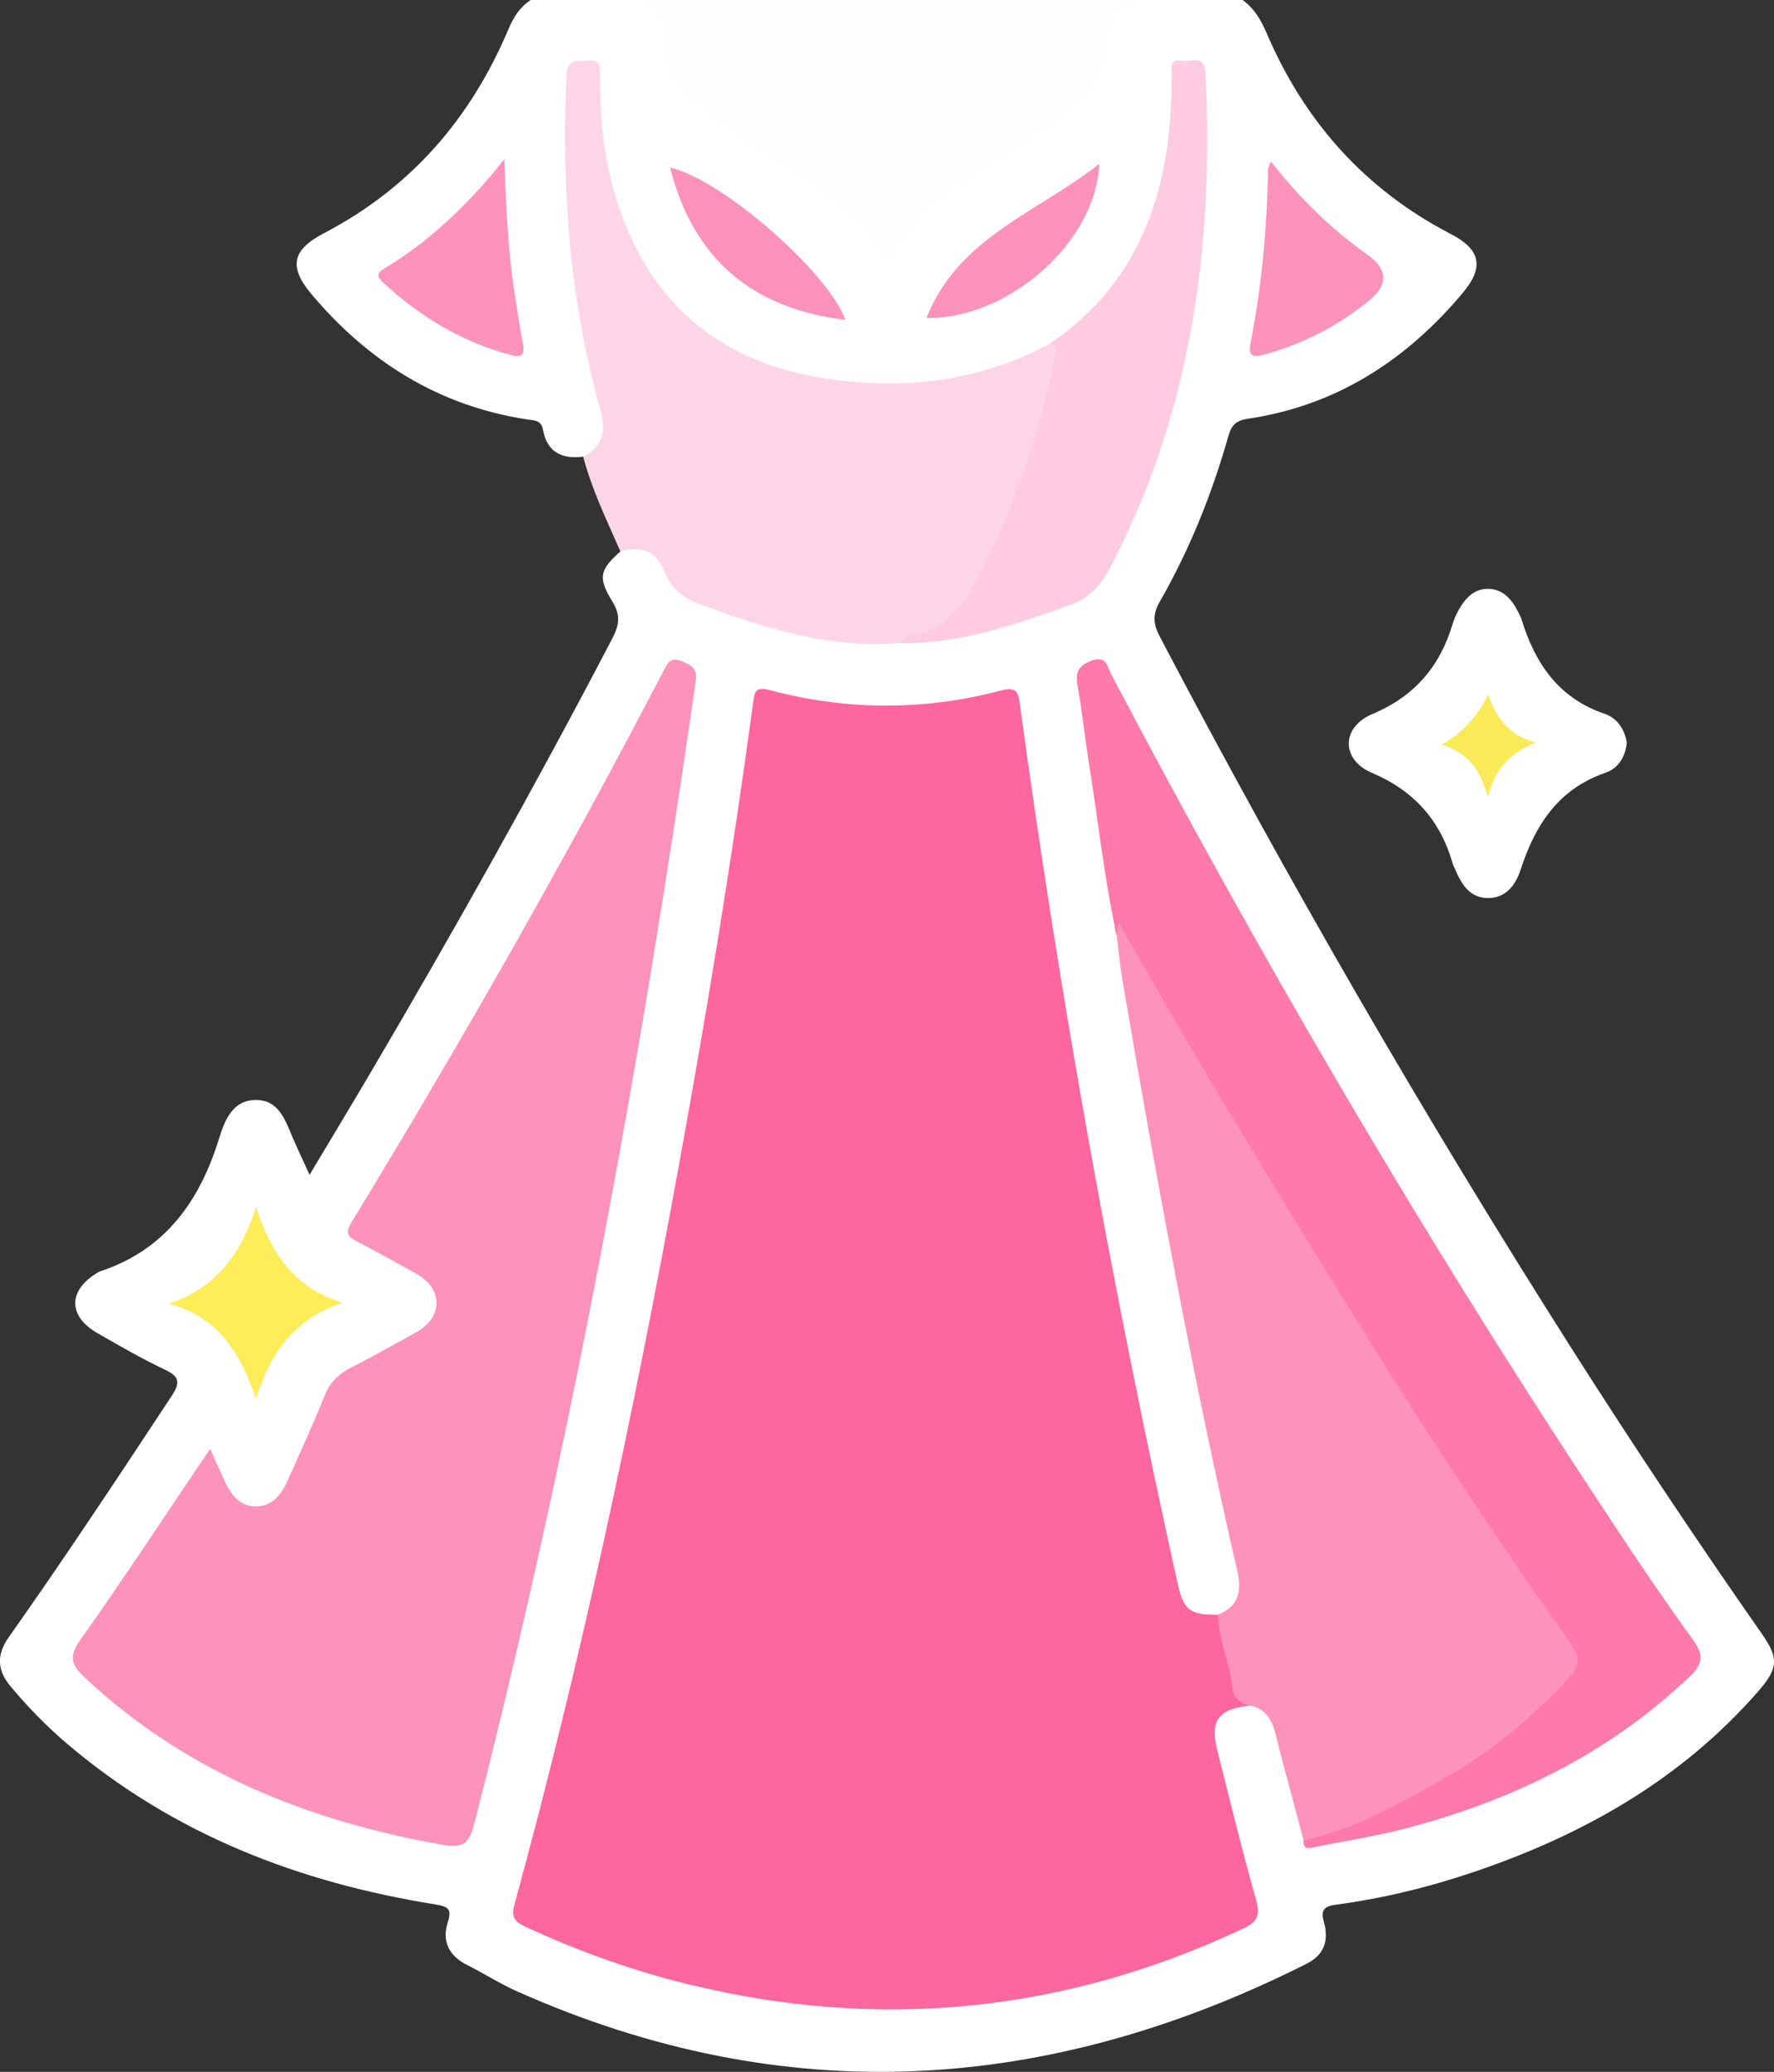 <?xml version="1.0" encoding="UTF-8"?>
<svg id="Layer_1" data-name="Layer 1" xmlns="http://www.w3.org/2000/svg" width="328.31" height="383.31" viewBox="0 0 328.31 383.31">
  <rect x="0" y="0" width="328.31" height="383.31" fill="#333333" stroke="none"/>
  <defs>
    <style>
      .cls-1 {
        fill: #fff;
      }

      .cls-1, .cls-2, .cls-3, .cls-4, .cls-5, .cls-6, .cls-7, .cls-8, .cls-9, .cls-10 {
        stroke-width: 0px;
      }

      .cls-2 {
        fill: #feec59;
      }

      .cls-3 {
        fill: #fed5e7;
      }

      .cls-4 {
        fill: #fbea58;
      }

      .cls-5 {
        fill: #fd669f;
      }

      .cls-6 {
        fill: #fecbe1;
      }

      .cls-7 {
        fill: #fd92bb;
      }

      .cls-8 {
        fill: #fd7aab;
      }

      .cls-9 {
        fill: #fc92bb;
      }

      .cls-10 {
        fill: #fefefe;
      }
    </style>
  </defs>
  <path class="cls-1" d="M107.94,84.48c-3.89.51-6.68-.79-7.43-4.9-.35-1.95-1.71-1.78-3.03-1.99-16.25-2.51-29.26-10.65-39.75-23.06-4.39-5.19-3.7-8.29,2.27-11.41,16-8.36,27.11-21.18,34.08-37.68.95-2.26,2.12-4.13,4.16-5.45h20.95c2.88.75,4.56,2.67,4.54,5.58-.04,7.62,4.45,12.39,10.05,16.47,4.52,3.3,9.43,6.02,14.08,9.14,5.52,3.69,10.61,7.82,14.51,13.26,1.02,1.42,1.78,1.89,3.05.2,6.34-8.44,14.99-14.08,23.91-19.35,2.26-1.33,4.35-2.88,6.46-4.42,5-3.65,8.08-8.44,8.43-14.69.18-3.29,1.52-5.4,4.76-6.2h20.95c2.16,1.54,3.41,3.65,4.46,6.1,7,16.37,18.2,28.96,34.1,37.21,5.53,2.87,6.25,6.11,2.18,10.95-10.45,12.43-23.36,20.8-39.66,23.22-2.19.32-3.07,1.08-3.68,3.23-3.03,10.67-7.14,20.94-12.66,30.57-1.35,2.36-1.3,4.09-.06,6.45,23.58,44.97,48.98,88.88,76.22,131.73,11.35,17.86,23.1,35.46,35.22,52.81,3.13,4.48,3.08,6.36-.57,10.56-14.31,16.43-32.55,26.72-52.93,33.59-8.27,2.79-16.73,4.84-25.38,5.99-2.22.3-2.73,1.1-2.18,3.1.95,3.4.2,6.12-3.18,7.82-47.91,24.1-96.57,27.16-146.09,5.12-3.17-1.41-6.12-3.31-9.23-4.87-3.42-1.71-4.76-4.39-3.6-7.99.79-2.42-.03-2.87-2.28-3.23-25.28-4.05-48.46-12.96-68.2-29.74-3.81-3.24-7.27-6.8-10.48-10.64-2.52-3.03-2.56-5.88-.27-9.12,10.34-14.64,20.23-29.59,30.1-44.56,1.68-2.55,1.44-3.61-1.28-4.9-4.26-2.03-8.37-4.39-12.46-6.75-5.5-3.16-5.43-7.95.06-11.19.11-.06.2-.15.32-.19,12.2-3.97,18.59-13.07,22.2-24.78,1.03-3.34,2.52-6.96,6.75-6.97,4.25-.01,5.43,3.72,6.81,6.94.93,2.16,1.94,4.28,3.13,6.91,3.84-6.42,7.47-12.42,11.03-18.46,15.65-26.58,30.74-53.47,45.02-80.81,1.3-2.49,1.52-4.31,0-6.78-2.74-4.45-2.35-5.87,1.47-9.27,2.99-1.86,6.13-1.78,7.58,1.29,3.28,6.92,9.76,8.43,15.94,10.48,9.04,3,18.31,4.7,27.9,4.1,12.01.23,23.04-3.62,33.88-8.16,2.73-1.14,3.71-3.95,4.96-6.35,6.96-13.37,11.43-27.55,14.26-42.34,2.85-14.92,2.98-29.95,2.79-45.03,0-.5-.03-1-.08-1.49-.14-1.28-.76-2.09-2.13-2.12-1.51-.03-1.75.98-1.93,2.2-.76,5.05-.32,10.2-1.34,15.24-2.89,14.23-9.2,26.25-21.71,34.39-19.42,10-39.12,10.65-58.94,1.4-11.03-5.14-17.63-14.31-21.86-25.42-2.83-7.43-3.82-15.19-4.24-23.06-.04-.75.02-1.5-.07-2.24-.14-1.15-.34-2.31-1.86-2.34-1.54-.04-1.91,1.11-1.87,2.26.11,3.88-.98,7.69-.78,11.55.87,16.18,1.96,32.34,6.42,48.04.48,1.67,1.02,3.38.81,5.14-.32,2.73-1.58,4.69-4.63,4.9Z"/>
  <path class="cls-10" d="M208.98,0c-2.51,1.48-4.01,3.42-4.02,6.59-.02,6.19-3.06,10.92-7.93,14.5-2.9,2.14-5.91,4.13-8.94,6.09-4.49,2.91-9.13,5.58-13.31,8.95-4.18,3.38-7.71,7.35-10.88,12.26-5.96-10.1-15.28-15.8-24.6-21.54-3.28-2.02-6.42-4.29-9.45-6.66-4.46-3.48-6.98-8.1-6.87-13.85.05-3.02-1.68-4.74-3.79-6.34h89.79Z"/>
  <path class="cls-3" d="M166.33,118.98c-10.48.94-20.4-1.63-30.22-4.82-2-.65-3.93-1.51-5.93-2.16-3.31-1.07-5.89-2.83-7.23-6.26-1.46-3.74-4.3-4.9-8.12-3.69-2.53-5.77-5.29-11.44-6.9-17.57,3.67-1.98,4.26-4.79,3.15-8.75-5.64-20.21-7.23-40.85-6.23-61.76.16-3.33,1.98-2.54,3.85-2.77,2.57-.31,2.37,1.19,2.36,2.93-.07,8.26.83,16.38,3.51,24.25,6.55,19.24,20.33,29.44,40.14,31.92,13.9,1.74,27.28.01,39.75-6.83,2.8.18,1.79,2.23,1.53,3.56-1.86,9.81-4.8,19.31-8.65,28.52-2.11,5.05-4.65,9.9-7.14,14.77-2.49,4.86-6.38,7.04-11.41,7.93-.84.15-1.74.17-2.46.73Z"/>
  <path class="cls-1" d="M301.05,137.47c-.24,2.6-1.62,4.71-3.91,5.49-8.69,2.99-13,9.59-15.68,17.82-.91,2.81-2.64,5.32-5.96,5.37-3.52.05-5.09-2.62-6.27-5.5-.09-.23-.25-.44-.32-.67-2.27-8.09-7.09-13.63-15.02-17-5.74-2.44-5.69-8.45.11-10.89,7.84-3.29,12.49-8.81,14.85-16.69.25-.83.6-1.64,1.02-2.4,1.18-2.16,2.79-4.03,5.4-4.06,2.77-.03,4.48,1.85,5.66,4.21.22.44.48.88.63,1.35,2.5,8.17,6.82,14.64,15.41,17.56,2.26.77,3.74,2.82,4.1,5.41Z"/>
  <path class="cls-5" d="M231.34,315.54c-5.88.62-7.45,2.76-6.03,8.39,2.32,9.17,4.54,18.36,7.13,27.45.81,2.84.36,4.14-2.34,5.41-33.04,15.54-67.26,18.98-102.71,10.32-10.42-2.54-20.46-6.17-30.2-10.67-2.1-.97-2.58-1.91-1.96-4.18,12.34-45.04,22.03-90.68,30.4-136.6,5.18-28.42,9.86-56.92,13.74-85.56.27-2,.35-3.16,3.08-2.43,14.25,3.81,28.59,3.83,42.85.07,2.72-.72,3.12.17,3.43,2.44,7.45,54.67,17.24,108.93,29.22,162.79,1.1,4.93,2.26,5.83,7.47,5.75,1.82,2.64,1.94,5.83,2.64,8.79.68,2.89,1.44,5.66,3.28,8.04Z"/>
  <path class="cls-7" d="M38.9,268.03c1.01,2.26,1.85,4.19,2.74,6.1,1.16,2.51,2.88,4.62,5.82,4.57,2.91-.05,4.62-2.19,5.74-4.71,2.33-5.22,4.73-10.42,6.85-15.72,1-2.49,2.55-4.06,4.89-5.24,3.89-1.95,7.66-4.14,11.49-6.21,2.3-1.24,4.29-2.93,4.34-5.65.05-2.9-2.03-4.64-4.46-5.94-3.4-1.82-6.73-3.77-10.17-5.51-1.76-.89-2.32-1.55-1.11-3.54,20.39-33.48,39.79-67.51,57.88-102.29.79-1.51,1.42-2.37,3.38-1.51,1.79.78,2.81,1.33,2.47,3.68-10.22,71.11-23.13,141.68-40.98,211.31-.9,3.49-1.87,4.65-5.82,3.95-24.91-4.41-47.55-13.44-66.3-30.98-2.48-2.32-2.97-3.89-.77-6.99,8.13-11.47,15.84-23.23,24.02-35.34Z"/>
  <path class="cls-7" d="M231.34,315.54c-1.98-.38-3.09-1.45-3.32-3.57-.47-4.49-2.55-8.68-2.6-13.26,3.79-1.45,4.4-4.33,3.59-7.89-8.3-36.21-15.03-72.72-21.25-109.33-.48-2.81-.75-5.66-1.11-8.49-.27-.82-.72-1.88.23-2.33.97-.45,1.48.66,1.92,1.35,2.79,4.28,5.14,8.82,7.7,13.24,21.03,36.34,43.18,71.97,66.81,106.67,2.73,4.01,5.39,8.08,8.32,11.96,1.8,2.38,1.77,4.45-.23,6.67-12.55,13.96-28.22,23.1-45.59,29.59-1.35.5-2.95,1.68-4.56.3-1.75-6.59-3.57-13.16-5.23-19.77-.66-2.64-1.87-4.56-4.67-5.15Z"/>
  <path class="cls-8" d="M241.24,340.46c9.18-1.86,17.2-6.52,25.21-10.97,8.94-4.96,16.82-11.43,23.8-18.98,1.98-2.15,2.43-3.57.51-6.3-12.47-17.66-24.49-35.63-35.95-53.96-9.94-15.9-19.73-31.9-29.41-47.96-6.21-10.3-12.11-20.78-18.41-31.63-.17,1.14-.25,1.75-.34,2.35-2.29-10.46-3.41-21.1-5.1-31.66-.77-4.79-1.26-9.63-2.11-14.41-.44-2.47.03-3.8,2.6-4.72,2.8-1,2.9,1.18,3.6,2.5,27.14,51.59,56.54,101.85,88.57,150.57,6.23,9.47,12.47,18.94,19.12,28.11,2.28,3.15,1.57,4.7-.85,6.99-14.75,13.97-32.35,22.57-51.77,27.74-5.64,1.5-11.44,2.41-17.17,3.53-.97.19-2.4.84-2.31-1.21Z"/>
  <path class="cls-6" d="M166.33,118.98c.71-.46,1.38-1.22,2.15-1.34,6.79-1.07,10.08-5.85,12.91-11.47,6.39-12.67,10.91-25.95,13.85-39.79.25-1.16.46-2.21-.78-2.92,17.42-11.95,22.39-29.54,22.38-49.39,0-1.44-.56-3.25,1.96-2.83,1.65.28,4.11-1.27,4.29,2.3,1.62,32.1-2.63,63.03-17.85,91.88-1.74,3.3-3.98,5.38-7.46,6.61-10.21,3.62-20.4,7.21-31.46,6.95Z"/>
  <path class="cls-7" d="M235.2,29.88c5.28,6.72,11.08,12.44,17.79,17.17q5.93,4.18.17,8.75c-5.81,4.62-12.25,7.97-19.45,9.86-1.99.52-2.72.05-2.29-2.12,2.1-10.64,3.06-21.39,3.26-32.23,0-.32.22-.63.51-1.43Z"/>
  <path class="cls-7" d="M93.31,29.46c.36,8.97.71,16.9,1.92,24.75.47,3.07.94,6.14,1.51,9.2.35,1.87.15,2.89-2.15,2.28-9.1-2.42-16.9-7.1-23.75-13.48-1.1-1.02-1.16-1.64.22-2.48,8.38-5.09,15.44-11.68,22.26-20.26Z"/>
  <path class="cls-2" d="M47.37,223.32c2.77,8.33,6.92,14.94,16.03,17.68-8.87,3-13.44,9.31-16,17.81-2.86-8.26-6.81-15.08-16.15-17.62,8.9-2.95,13.44-9.37,16.12-17.87Z"/>
  <path class="cls-9" d="M156.46,59.18c-17.53-2.15-28.21-11.49-32.43-28.14,9,1.79,29.05,18.97,32.43,28.14Z"/>
  <path class="cls-7" d="M171.46,58.81c5.89-14.89,20.6-19.54,31.97-28.48-.51,14.38-16.88,28.83-31.97,28.48Z"/>
  <path class="cls-4" d="M266.82,137.79q5.74-3.32,8.58-9.28c1.55,4.06,3.52,7.44,8.84,8.88-4.81,1.98-7.57,4.77-8.86,10.1-1.45-5.22-3.76-8.24-8.56-9.7Z"/>
</svg>